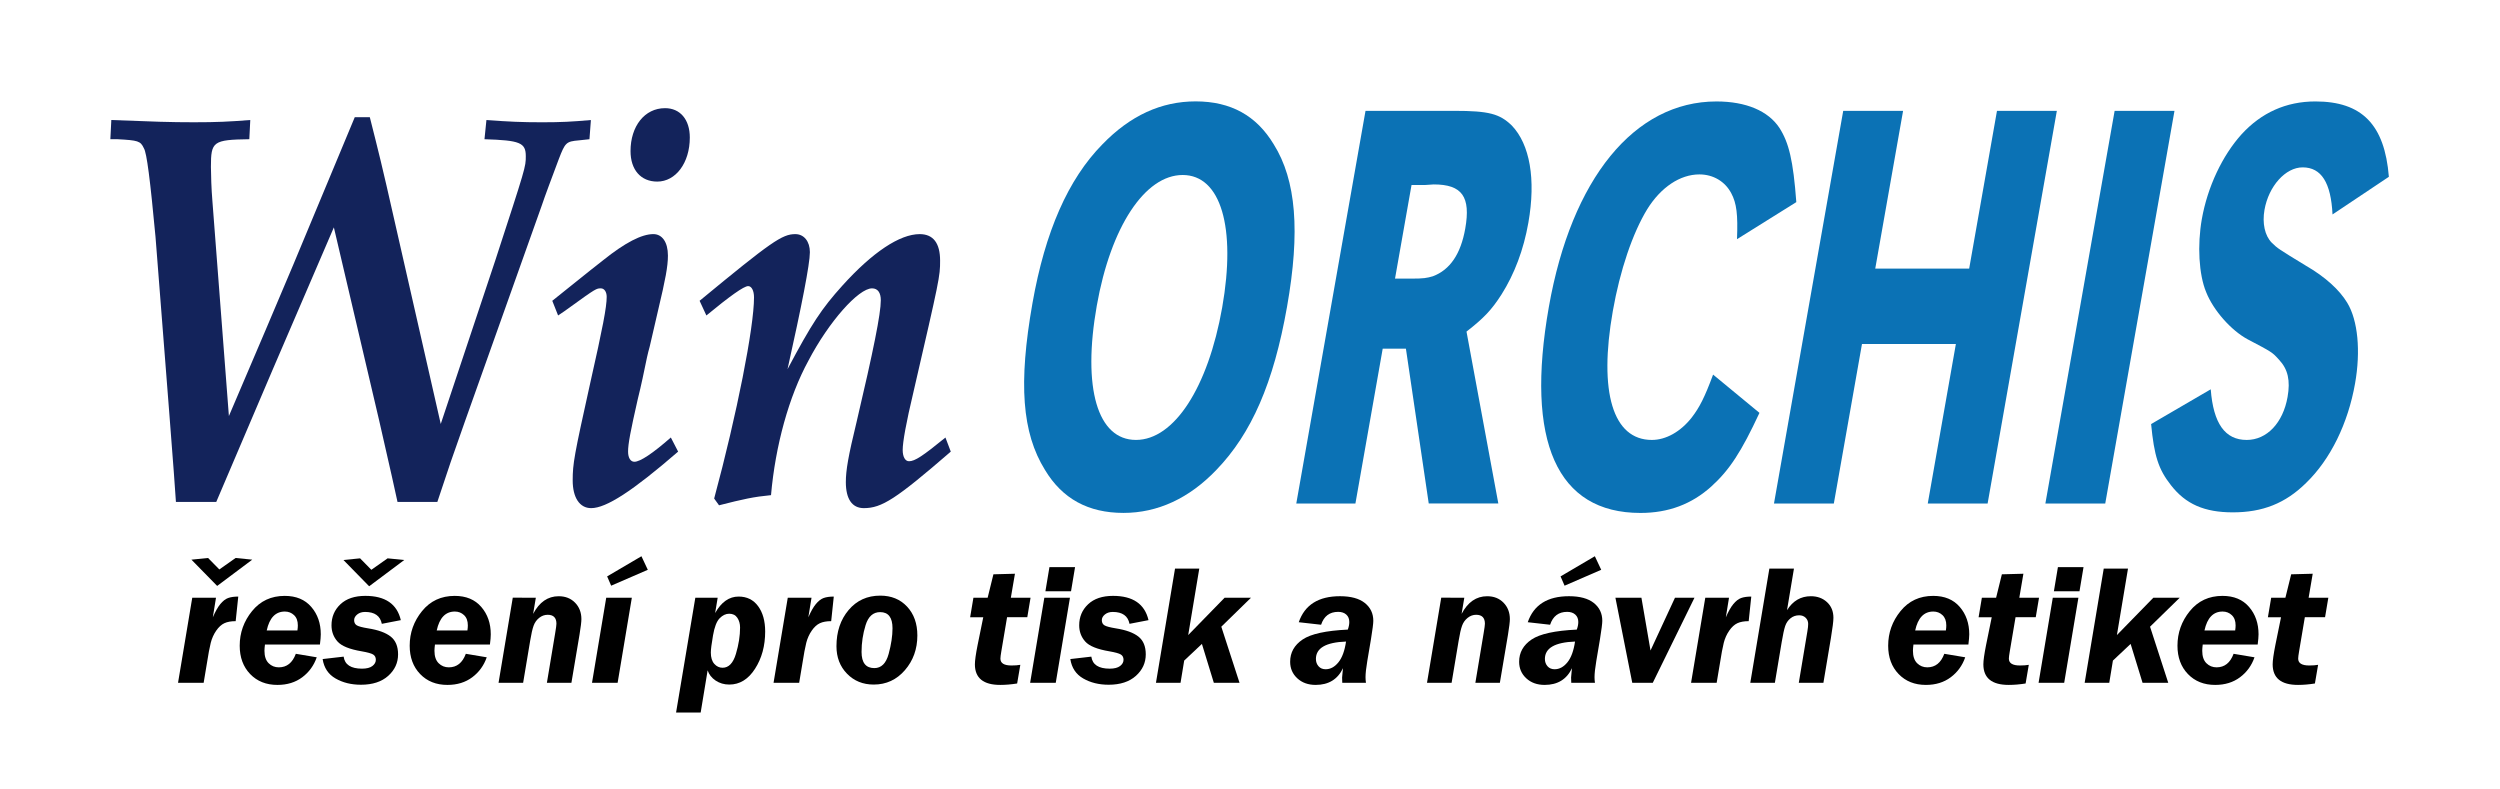 <?xml version="1.0" encoding="utf-8"?>
<!-- Generator: Adobe Illustrator 16.0.0, SVG Export Plug-In . SVG Version: 6.00 Build 0)  -->
<!DOCTYPE svg PUBLIC "-//W3C//DTD SVG 1.1//EN" "http://www.w3.org/Graphics/SVG/1.1/DTD/svg11.dtd">
<svg version="1.1" id="Vrstva_1" xmlns="http://www.w3.org/2000/svg" xmlns:xlink="http://www.w3.org/1999/xlink" x="0px" y="0px"
	 width="170px" height="53.667px" viewBox="0 0 170 53.667" enable-background="new 0 0 170 53.667" xml:space="preserve">
<g>
	<path fill="#13235B" d="M7.57,8.161c2.974,0.114,3.965,0.153,5.617,0.153c1.586,0,2.346-0.039,3.832-0.153l-0.065,1.305
		c-2.478,0.038-2.611,0.154-2.611,1.882c0,0.5,0.034,1.538,0.099,2.305l1.123,14.638c1.883-4.379,3.305-7.761,4.396-10.334
		l4.163-9.987h1.024c0.628,2.496,0.793,3.111,1.685,7.068l3.138,13.792l3.702-11.103c2.081-6.378,2.081-6.378,2.081-7.107
		c0-0.922-0.397-1.076-2.809-1.153l0.132-1.305c1.554,0.114,2.38,0.153,3.8,0.153c1.289,0,2.015-0.039,3.304-0.153l-0.098,1.305
		l-0.728,0.078C38.497,9.62,38.43,9.697,38,10.813c-0.529,1.42-0.926,2.458-1.156,3.15l-5.221,14.673
		c-0.859,2.421-1.123,3.189-1.883,5.494h-2.71c-0.164-0.729-0.429-1.998-1.255-5.57l-3.072-13.099l-4.164,9.68
		c-1.686,3.957-2.775,6.491-3.833,8.989h-2.743c-0.034-0.653-0.198-2.729-0.463-6.186l-0.925-11.833
		c-0.363-3.88-0.594-5.724-0.792-6.031c-0.23-0.498-0.395-0.537-1.816-0.615H7.504L7.57,8.161z"/>
	<path fill="#13235B" d="M46.113,30.71c-3.106,2.689-4.89,3.843-5.915,3.843c-0.792,0-1.255-0.73-1.255-1.882
		c0-1.152,0.099-1.69,1.189-6.608c0.86-3.804,1.123-5.186,1.123-5.877c0-0.346-0.166-0.578-0.396-0.578
		c-0.297,0-0.331,0-2.082,1.269c-0.264,0.192-0.529,0.383-0.826,0.575l-0.396-0.998c2.875-2.305,2.875-2.305,3.469-2.767
		c1.487-1.19,2.61-1.768,3.403-1.768c0.595,0,0.992,0.538,0.992,1.461c0,0.728-0.166,1.612-0.661,3.688
		c-0.166,0.729-0.331,1.459-0.497,2.15c-0.164,0.73-0.098,0.345-0.264,1.076c-0.198,0.961-0.396,1.921-0.628,2.844
		c-0.495,2.189-0.66,3.035-0.66,3.572c0,0.422,0.166,0.69,0.429,0.69c0.397,0,1.256-0.575,2.479-1.651L46.113,30.71z M46.907,9.351
		c0,1.729-0.959,2.997-2.214,2.997c-1.123,0-1.817-0.807-1.817-2.073c0-1.691,0.957-2.92,2.346-2.92
		C46.245,7.354,46.907,8.122,46.907,9.351z"/>
	<path fill="#13235B" d="M64.653,30.71c-3.733,3.228-4.69,3.843-5.913,3.843c-0.793,0-1.223-0.615-1.223-1.769
		c0-0.807,0.166-1.768,0.726-4.07c1.157-4.917,1.652-7.376,1.652-8.299c0-0.499-0.198-0.807-0.595-0.807
		c-0.925,0-2.94,2.268-4.327,4.917c-1.322,2.421-2.248,5.764-2.544,9.145c-1.189,0.115-1.883,0.269-3.535,0.69l-0.331-0.46
		c1.554-5.763,2.71-11.641,2.71-13.677c0-0.46-0.166-0.768-0.397-0.768c-0.297,0-1.256,0.691-2.842,1.997l-0.461-0.998
		c4.889-4.034,5.615-4.534,6.508-4.534c0.595,0,0.991,0.5,0.991,1.229c0,0.807-0.561,3.651-1.52,7.954
		c1.652-3.112,2.314-4.111,3.734-5.686c2.049-2.268,3.898-3.497,5.253-3.497c0.925,0,1.388,0.615,1.388,1.807
		c0,1.074-0.034,1.229-1.817,8.951c-0.495,2.073-0.727,3.38-0.727,3.918c0,0.461,0.164,0.768,0.43,0.768
		c0.396,0,0.925-0.346,2.477-1.612L64.653,30.71z"/>
</g>
<g>
	<path fill="#0B72B5" d="M86.616,9.818c1.528,2.442,1.806,5.925,0.901,11.049c-0.912,5.165-2.409,8.607-4.806,11.089
		c-1.84,1.922-3.975,2.922-6.316,2.922c-2.392,0-4.157-0.961-5.336-2.922c-1.566-2.522-1.813-5.886-0.853-11.331
		c0.861-4.884,2.431-8.446,4.756-10.809c1.898-1.961,4.001-2.922,6.341-2.922C83.696,6.896,85.435,7.857,86.616,9.818z
		 M74.581,20.788c-0.988,5.604,0.044,9.127,2.665,9.127c2.596,0,4.903-3.563,5.863-9.007c0.96-5.444-0.091-9.008-2.687-9.008
		C77.854,11.9,75.527,15.423,74.581,20.788z"/>
	<path fill="#0B72B5" d="M92.855,7.537h6.028c2.366,0,3.095,0.2,3.921,1c1.225,1.281,1.646,3.644,1.125,6.606
		c-0.324,1.841-0.943,3.483-1.828,4.883c-0.666,1.041-1.197,1.602-2.379,2.522l2.164,11.689h-4.732L95.602,23.71h-1.578
		l-1.855,10.528h-4.021L92.855,7.537z M96.008,18.946c0.788,0,1.024-0.04,1.428-0.16c1.172-0.441,1.896-1.521,2.201-3.243
		c0.381-2.162-0.21-3.002-2.144-3.002l-0.617,0.041h-0.892l-1.123,6.365L96.008,18.946L96.008,18.946z"/>
	<path fill="#0B72B5" d="M118.116,16.264c0.067-1.681-0.026-2.441-0.39-3.123c-0.42-0.8-1.226-1.281-2.166-1.281
		c-1.322,0-2.623,0.88-3.547,2.362c-1.002,1.641-1.854,4.164-2.341,6.926c-0.975,5.524,0.007,8.768,2.652,8.768
		c0.967,0,1.957-0.562,2.711-1.521c0.526-0.682,0.876-1.361,1.455-2.922l3.153,2.602c-1.229,2.641-2.033,3.883-3.272,5.004
		c-1.331,1.201-2.912,1.801-4.82,1.801c-5.674,0-7.848-4.844-6.229-14.01c1.539-8.727,5.82-13.971,11.394-13.971
		c2.009,0,3.524,0.641,4.287,1.801c0.638,1,0.935,2.202,1.146,5.044L118.116,16.264z"/>
	<path fill="#0B72B5" d="M135.158,34.238h-4.07L133,23.39h-6.385l-1.914,10.849h-4.07l4.708-26.701h4.071l-1.893,10.728h6.387
		l1.891-10.728h4.071L135.158,34.238z"/>
	<path fill="#0B72B5" d="M143.157,34.238h-4.071l4.709-26.701h4.07L143.157,34.238z"/>
	<path fill="#0B72B5" d="M158.611,14.583c-0.104-2.162-0.76-3.202-2.031-3.202c-1.17,0-2.311,1.281-2.594,2.882
		c-0.162,0.92,0.02,1.761,0.494,2.242c0.414,0.4,0.414,0.4,2.319,1.561c1.316,0.76,2.281,1.641,2.813,2.522
		c0.729,1.2,0.922,3.282,0.533,5.484c-0.479,2.723-1.674,5.165-3.33,6.766c-1.416,1.4-2.974,2.002-4.983,2.002
		c-1.933,0-3.208-0.561-4.204-1.842c-0.854-1.082-1.146-2.002-1.352-4.162l4.054-2.363c0.177,2.322,0.971,3.443,2.446,3.443
		c1.373,0,2.47-1.162,2.779-2.922c0.198-1.121,0.026-1.881-0.572-2.522c-0.469-0.52-0.469-0.52-2.146-1.401
		c-1.114-0.6-2.325-1.961-2.817-3.202c-0.502-1.202-0.606-3.203-0.297-4.964c0.39-2.202,1.399-4.324,2.696-5.765
		c1.354-1.481,3.041-2.242,5.026-2.242c3.154,0,4.712,1.561,4.998,5.124L158.611,14.583z"/>
</g>
<g enable-background="new    ">
	<path d="M16.026,42.239c-0.311,0-0.567,0.046-0.769,0.139c-0.201,0.094-0.386,0.262-0.555,0.507
		c-0.169,0.244-0.292,0.519-0.37,0.821c-0.078,0.304-0.169,0.795-0.275,1.474l-0.209,1.252h-1.742l0.967-5.786h1.615l-0.216,1.332
		c0.17-0.395,0.34-0.695,0.511-0.902c0.17-0.206,0.345-0.343,0.524-0.409s0.412-0.1,0.695-0.1L16.026,42.239z M13.017,38.057
		l1.132-0.114l0.766,0.779l1.106-0.779l1.132,0.114l-2.386,1.786L13.017,38.057z"/>
	<path d="M21.755,43.826h-3.738c-0.022,0.189-0.034,0.332-0.034,0.427c0,0.375,0.095,0.657,0.284,0.845s0.421,0.281,0.694,0.281
		c0.542,0,0.928-0.307,1.155-0.921l1.422,0.238c-0.193,0.558-0.521,1.01-0.984,1.357c-0.463,0.347-1.026,0.521-1.69,0.521
		c-0.762,0-1.38-0.246-1.854-0.739C16.537,45.342,16.3,44.7,16.3,43.908c0-0.879,0.28-1.663,0.839-2.353
		c0.56-0.69,1.3-1.035,2.222-1.035c0.774,0,1.376,0.25,1.806,0.75c0.431,0.5,0.646,1.121,0.646,1.862
		C21.813,43.295,21.793,43.527,21.755,43.826z M18.137,42.87h2.088c0.019-0.128,0.028-0.243,0.028-0.346
		c0-0.302-0.086-0.534-0.259-0.696s-0.38-0.243-0.623-0.243C18.734,41.584,18.323,42.013,18.137,42.87z"/>
	<path d="M27.256,42.17l-1.292,0.25c-0.106-0.538-0.485-0.808-1.138-0.808c-0.216,0-0.395,0.057-0.535,0.171s-0.21,0.244-0.21,0.389
		c0,0.164,0.062,0.281,0.185,0.354c0.123,0.072,0.38,0.14,0.771,0.203c0.687,0.108,1.197,0.295,1.531,0.558
		c0.334,0.264,0.501,0.667,0.501,1.209c0,0.573-0.224,1.061-0.671,1.462c-0.448,0.402-1.066,0.604-1.854,0.604
		c-0.66,0-1.237-0.143-1.729-0.427c-0.493-0.284-0.785-0.725-0.876-1.319l1.428-0.165c0.076,0.546,0.493,0.818,1.251,0.818
		c0.311,0,0.545-0.06,0.703-0.179c0.157-0.12,0.236-0.261,0.236-0.425c0-0.163-0.061-0.282-0.182-0.358
		c-0.122-0.076-0.381-0.148-0.779-0.217c-0.827-0.139-1.376-0.362-1.647-0.67c-0.271-0.307-0.407-0.673-0.407-1.098
		c0-0.572,0.202-1.05,0.605-1.431c0.404-0.382,0.97-0.572,1.698-0.572C26.194,40.52,26.999,41.07,27.256,42.17z M23.354,38.08
		l1.132-0.113l0.765,0.779l1.106-0.779l1.132,0.113l-2.387,1.786L23.354,38.08z"/>
	<path d="M33.315,43.826h-3.738c-0.022,0.189-0.034,0.332-0.034,0.427c0,0.375,0.095,0.657,0.284,0.845s0.421,0.281,0.694,0.281
		c0.542,0,0.928-0.307,1.155-0.921l1.422,0.238c-0.193,0.558-0.521,1.01-0.984,1.357c-0.463,0.347-1.026,0.521-1.69,0.521
		c-0.762,0-1.38-0.246-1.854-0.739c-0.474-0.492-0.711-1.135-0.711-1.927c0-0.879,0.28-1.663,0.839-2.353
		c0.56-0.69,1.3-1.035,2.222-1.035c0.774,0,1.376,0.25,1.806,0.75c0.431,0.5,0.646,1.121,0.646,1.862
		C33.373,43.295,33.354,43.527,33.315,43.826z M29.697,42.87h2.088c0.019-0.128,0.028-0.243,0.028-0.346
		c0-0.302-0.086-0.534-0.259-0.696s-0.38-0.243-0.623-0.243C30.294,41.584,29.883,42.013,29.697,42.87z"/>
	<path d="M36.437,40.645l-0.184,1.099c0.422-0.801,1.001-1.2,1.738-1.2c0.456,0,0.827,0.146,1.114,0.44
		c0.287,0.294,0.43,0.667,0.43,1.118c0,0.182-0.043,0.541-0.131,1.075l-0.548,3.254h-1.667l0.563-3.379
		c0.057-0.338,0.085-0.55,0.085-0.638c0-0.405-0.199-0.608-0.597-0.608c-0.208,0-0.4,0.069-0.574,0.207
		c-0.175,0.139-0.302,0.317-0.381,0.535c-0.08,0.219-0.157,0.559-0.233,1.021l-0.479,2.861h-1.672l0.967-5.786H36.437z"/>
	<path d="M42.965,40.645l-0.967,5.786h-1.742l0.967-5.786H42.965z M41.559,39.827l-0.273-0.632l2.332-1.371l0.433,0.922
		L41.559,39.827z"/>
	<path d="M47.646,48.451h-1.673l1.309-7.806h1.52l-0.172,1.042c0.42-0.748,0.952-1.121,1.596-1.121c0.564,0,1.006,0.218,1.326,0.654
		c0.32,0.436,0.48,1.011,0.48,1.724c0,0.975-0.23,1.819-0.691,2.534c-0.46,0.715-1.043,1.072-1.749,1.072
		c-0.349,0-0.659-0.091-0.93-0.272c-0.271-0.183-0.452-0.414-0.543-0.695L47.646,48.451z M49.134,45.407
		c0.418,0,0.721-0.314,0.909-0.944c0.188-0.629,0.282-1.227,0.282-1.792c0-0.254-0.062-0.474-0.185-0.659
		c-0.124-0.187-0.309-0.279-0.556-0.279c-0.231,0-0.448,0.104-0.65,0.311c-0.201,0.206-0.352,0.596-0.45,1.168
		c-0.099,0.573-0.148,0.96-0.148,1.16c0,0.338,0.079,0.596,0.236,0.771C48.73,45.319,48.917,45.407,49.134,45.407z"/>
	<path d="M56.521,42.239c-0.311,0-0.567,0.046-0.769,0.139c-0.201,0.094-0.386,0.262-0.555,0.507
		c-0.169,0.244-0.292,0.519-0.37,0.821c-0.078,0.304-0.169,0.795-0.275,1.474l-0.209,1.252h-1.742l0.967-5.786h1.615l-0.216,1.332
		c0.17-0.395,0.34-0.695,0.511-0.902c0.17-0.206,0.345-0.343,0.524-0.409s0.412-0.1,0.695-0.1L56.521,42.239z"/>
	<path d="M59.857,40.503c0.751,0,1.36,0.249,1.825,0.748c0.465,0.499,0.698,1.152,0.698,1.96c0,0.921-0.282,1.708-0.846,2.36
		s-1.271,0.979-2.121,0.979c-0.733,0-1.338-0.246-1.817-0.739s-0.717-1.115-0.717-1.866c0-0.989,0.275-1.811,0.826-2.463
		C58.255,40.83,58.973,40.503,59.857,40.503z M59.85,41.624c-0.477,0-0.807,0.296-0.99,0.887s-0.274,1.198-0.274,1.823
		c0,0.731,0.29,1.097,0.87,1.097c0.473,0,0.797-0.321,0.972-0.963c0.175-0.643,0.263-1.225,0.263-1.747
		C60.69,41.99,60.41,41.624,59.85,41.624z"/>
	<path d="M69.856,41.971h-1.375l-0.391,2.32c-0.041,0.239-0.062,0.404-0.062,0.495c0,0.312,0.25,0.467,0.751,0.467
		c0.239,0,0.44-0.015,0.603-0.045l-0.216,1.269c-0.398,0.064-0.781,0.097-1.149,0.097c-1.149,0-1.724-0.467-1.724-1.399
		c0-0.258,0.061-0.692,0.182-1.303l0.387-1.9H65.97l0.222-1.326h0.968l0.392-1.593l1.464-0.039l-0.279,1.632h1.34L69.856,41.971z"/>
	<path d="M72.757,40.645l-0.966,5.786h-1.742l0.966-5.786H72.757z M73.104,38.563l-0.274,1.645h-1.742l0.274-1.645H73.104z"/>
	<path d="M78.099,42.17l-1.292,0.25c-0.106-0.538-0.485-0.808-1.138-0.808c-0.216,0-0.395,0.057-0.535,0.171s-0.21,0.244-0.21,0.389
		c0,0.164,0.062,0.281,0.185,0.354c0.123,0.072,0.38,0.14,0.771,0.203c0.687,0.108,1.197,0.295,1.531,0.558
		c0.334,0.264,0.501,0.667,0.501,1.209c0,0.573-0.224,1.061-0.671,1.462c-0.448,0.402-1.066,0.604-1.854,0.604
		c-0.66,0-1.237-0.143-1.729-0.427c-0.493-0.284-0.785-0.725-0.876-1.319l1.428-0.165c0.076,0.546,0.493,0.818,1.251,0.818
		c0.311,0,0.545-0.06,0.703-0.179c0.157-0.12,0.236-0.261,0.236-0.425c0-0.163-0.061-0.282-0.182-0.358
		c-0.122-0.076-0.381-0.148-0.779-0.217c-0.827-0.139-1.376-0.362-1.647-0.67c-0.271-0.307-0.407-0.673-0.407-1.098
		c0-0.572,0.202-1.05,0.605-1.431c0.404-0.382,0.97-0.572,1.698-0.572C77.037,40.52,77.841,41.07,78.099,42.17z"/>
	<path d="M85.068,40.645l-2.019,1.971l1.239,3.815h-1.747l-0.811-2.645l-1.205,1.134l-0.248,1.511h-1.672l1.297-7.766h1.649
		l-0.753,4.52l2.477-2.54H85.068z"/>
	<path d="M91.274,46.431c-0.008-0.171-0.011-0.29-0.011-0.358c0-0.076,0.011-0.199,0.033-0.37c0.016-0.103,0.025-0.191,0.029-0.267
		c-0.361,0.758-0.98,1.138-1.861,1.138c-0.508,0-0.924-0.149-1.248-0.449C87.893,45.826,87.73,45.451,87.73,45
		c0-0.628,0.282-1.133,0.848-1.514c0.564-0.38,1.589-0.604,3.072-0.673c0.068-0.182,0.102-0.354,0.102-0.518
		c0-0.213-0.068-0.38-0.205-0.504c-0.136-0.123-0.32-0.185-0.551-0.185c-0.58,0-0.968,0.292-1.161,0.876l-1.519-0.171
		c0.405-1.179,1.34-1.769,2.805-1.769c0.739,0,1.301,0.153,1.687,0.46c0.385,0.308,0.577,0.712,0.577,1.212
		c0,0.183-0.053,0.6-0.159,1.252l-0.25,1.484c-0.08,0.479-0.12,0.845-0.12,1.099c0,0.121,0.01,0.248,0.029,0.381H91.274z
		 M91.53,43.626c-1.365,0.049-2.048,0.442-2.048,1.18c0,0.2,0.06,0.368,0.18,0.502c0.119,0.135,0.279,0.201,0.48,0.201
		c0.326,0,0.615-0.156,0.87-0.471C91.267,44.725,91.439,44.254,91.53,43.626z"/>
	<path d="M99.573,40.645l-0.184,1.099c0.422-0.801,1.001-1.2,1.737-1.2c0.457,0,0.828,0.146,1.114,0.44
		c0.287,0.294,0.431,0.667,0.431,1.118c0,0.182-0.044,0.541-0.131,1.075l-0.549,3.254h-1.666l0.563-3.379
		c0.057-0.338,0.086-0.55,0.086-0.638c0-0.405-0.199-0.608-0.598-0.608c-0.209,0-0.4,0.069-0.574,0.207
		c-0.175,0.139-0.302,0.317-0.381,0.535c-0.08,0.219-0.158,0.559-0.233,1.021l-0.479,2.861h-1.673l0.967-5.786H99.573z"/>
	<path d="M106.846,46.431c-0.008-0.171-0.012-0.29-0.012-0.358c0-0.076,0.012-0.199,0.033-0.37c0.016-0.103,0.025-0.191,0.029-0.267
		c-0.36,0.758-0.98,1.138-1.86,1.138c-0.509,0-0.925-0.149-1.249-0.449c-0.324-0.299-0.486-0.674-0.486-1.125
		c0-0.628,0.283-1.133,0.848-1.514c0.565-0.38,1.59-0.604,3.072-0.673c0.068-0.182,0.103-0.354,0.103-0.518
		c0-0.213-0.068-0.38-0.205-0.504c-0.136-0.123-0.32-0.185-0.552-0.185c-0.58,0-0.967,0.292-1.16,0.876l-1.52-0.171
		c0.406-1.179,1.341-1.769,2.805-1.769c0.74,0,1.302,0.153,1.688,0.46c0.385,0.308,0.576,0.712,0.576,1.212
		c0,0.183-0.053,0.6-0.158,1.252l-0.25,1.484c-0.08,0.479-0.12,0.845-0.12,1.099c0,0.121,0.009,0.248,0.028,0.381H106.846z
		 M107.102,43.626c-1.365,0.049-2.049,0.442-2.049,1.18c0,0.2,0.061,0.368,0.18,0.502c0.119,0.135,0.279,0.201,0.48,0.201
		c0.326,0,0.616-0.156,0.871-0.471C106.838,44.725,107.01,44.254,107.102,43.626z M106.391,39.827l-0.273-0.632l2.332-1.371
		l0.433,0.922L106.391,39.827z"/>
	<path d="M115.225,40.645l-2.836,5.786h-1.395l-1.146-5.786h1.769l0.618,3.59l1.664-3.59H115.225z"/>
	<path d="M118.911,42.239c-0.312,0-0.567,0.046-0.769,0.139c-0.201,0.094-0.386,0.262-0.555,0.507
		c-0.169,0.244-0.292,0.519-0.37,0.821c-0.077,0.304-0.169,0.795-0.274,1.474l-0.21,1.252h-1.741l0.967-5.786h1.614l-0.216,1.332
		c0.17-0.395,0.34-0.695,0.511-0.902c0.17-0.206,0.345-0.343,0.524-0.409s0.412-0.1,0.695-0.1L118.911,42.239z"/>
	<path d="M123.992,46.431h-1.674l0.586-3.51c0.035-0.205,0.052-0.37,0.052-0.495c0-0.167-0.057-0.307-0.171-0.418
		c-0.113-0.112-0.262-0.168-0.443-0.168c-0.223,0-0.42,0.068-0.588,0.205c-0.169,0.136-0.289,0.312-0.361,0.525
		c-0.072,0.215-0.152,0.58-0.238,1.096l-0.463,2.765h-1.672l1.297-7.766h1.672l-0.472,2.828c0.397-0.634,0.938-0.95,1.62-0.95
		c0.443,0,0.811,0.135,1.1,0.403c0.291,0.27,0.436,0.624,0.436,1.063c0,0.231-0.057,0.688-0.17,1.371L123.992,46.431z"/>
	<path d="M133.851,43.826h-3.737c-0.023,0.189-0.034,0.332-0.034,0.427c0,0.375,0.095,0.657,0.284,0.845s0.421,0.281,0.693,0.281
		c0.543,0,0.928-0.307,1.156-0.921l1.422,0.238c-0.193,0.558-0.521,1.01-0.984,1.357c-0.463,0.347-1.025,0.521-1.689,0.521
		c-0.763,0-1.381-0.246-1.855-0.739c-0.474-0.492-0.711-1.135-0.711-1.927c0-0.879,0.28-1.663,0.84-2.353
		c0.559-0.69,1.3-1.035,2.221-1.035c0.774,0,1.377,0.25,1.807,0.75c0.431,0.5,0.646,1.121,0.646,1.862
		C133.908,43.295,133.889,43.527,133.851,43.826z M130.232,42.87h2.088c0.02-0.128,0.028-0.243,0.028-0.346
		c0-0.302-0.087-0.534-0.259-0.696s-0.381-0.243-0.623-0.243C130.83,41.584,130.418,42.013,130.232,42.87z"/>
	<path d="M138.431,41.971h-1.374l-0.391,2.32c-0.041,0.239-0.063,0.404-0.063,0.495c0,0.312,0.251,0.467,0.752,0.467
		c0.238,0,0.439-0.015,0.603-0.045l-0.216,1.269c-0.398,0.064-0.781,0.097-1.15,0.097c-1.148,0-1.723-0.467-1.723-1.399
		c0-0.258,0.061-0.692,0.182-1.303l0.387-1.9h-0.893l0.222-1.326h0.968l0.392-1.593l1.464-0.039l-0.278,1.632h1.341L138.431,41.971z
		"/>
	<path d="M141.332,40.645l-0.967,5.786h-1.742l0.967-5.786H141.332z M141.68,38.563l-0.275,1.645h-1.741l0.274-1.645H141.68z"/>
	<path d="M148.222,40.645l-2.019,1.971l1.238,3.815h-1.747l-0.812-2.645l-1.204,1.134l-0.248,1.511h-1.673l1.297-7.766h1.65
		l-0.754,4.52l2.478-2.54H148.222z"/>
	<path d="M153.523,43.826h-3.738c-0.022,0.189-0.033,0.332-0.033,0.427c0,0.375,0.094,0.657,0.283,0.845s0.422,0.281,0.694,0.281
		c0.542,0,0.928-0.307,1.155-0.921l1.422,0.238c-0.193,0.558-0.521,1.01-0.984,1.357c-0.463,0.347-1.025,0.521-1.689,0.521
		c-0.762,0-1.381-0.246-1.854-0.739c-0.474-0.492-0.711-1.135-0.711-1.927c0-0.879,0.28-1.663,0.839-2.353
		c0.56-0.69,1.301-1.035,2.222-1.035c0.774,0,1.376,0.25,1.806,0.75c0.432,0.5,0.646,1.121,0.646,1.862
		C153.58,43.295,153.561,43.527,153.523,43.826z M149.904,42.87h2.088c0.02-0.128,0.029-0.243,0.029-0.346
		c0-0.302-0.087-0.534-0.26-0.696c-0.172-0.162-0.38-0.243-0.623-0.243C150.502,41.584,150.091,42.013,149.904,42.87z"/>
	<path d="M158.104,41.971h-1.375l-0.391,2.32c-0.041,0.239-0.062,0.404-0.062,0.495c0,0.312,0.251,0.467,0.751,0.467
		c0.238,0,0.439-0.015,0.604-0.045l-0.217,1.269c-0.398,0.064-0.781,0.097-1.149,0.097c-1.149,0-1.724-0.467-1.724-1.399
		c0-0.258,0.061-0.692,0.182-1.303l0.387-1.9h-0.893l0.223-1.326h0.967l0.393-1.593l1.464-0.039l-0.278,1.632h1.34L158.104,41.971z"
		/>
</g>
</svg>
